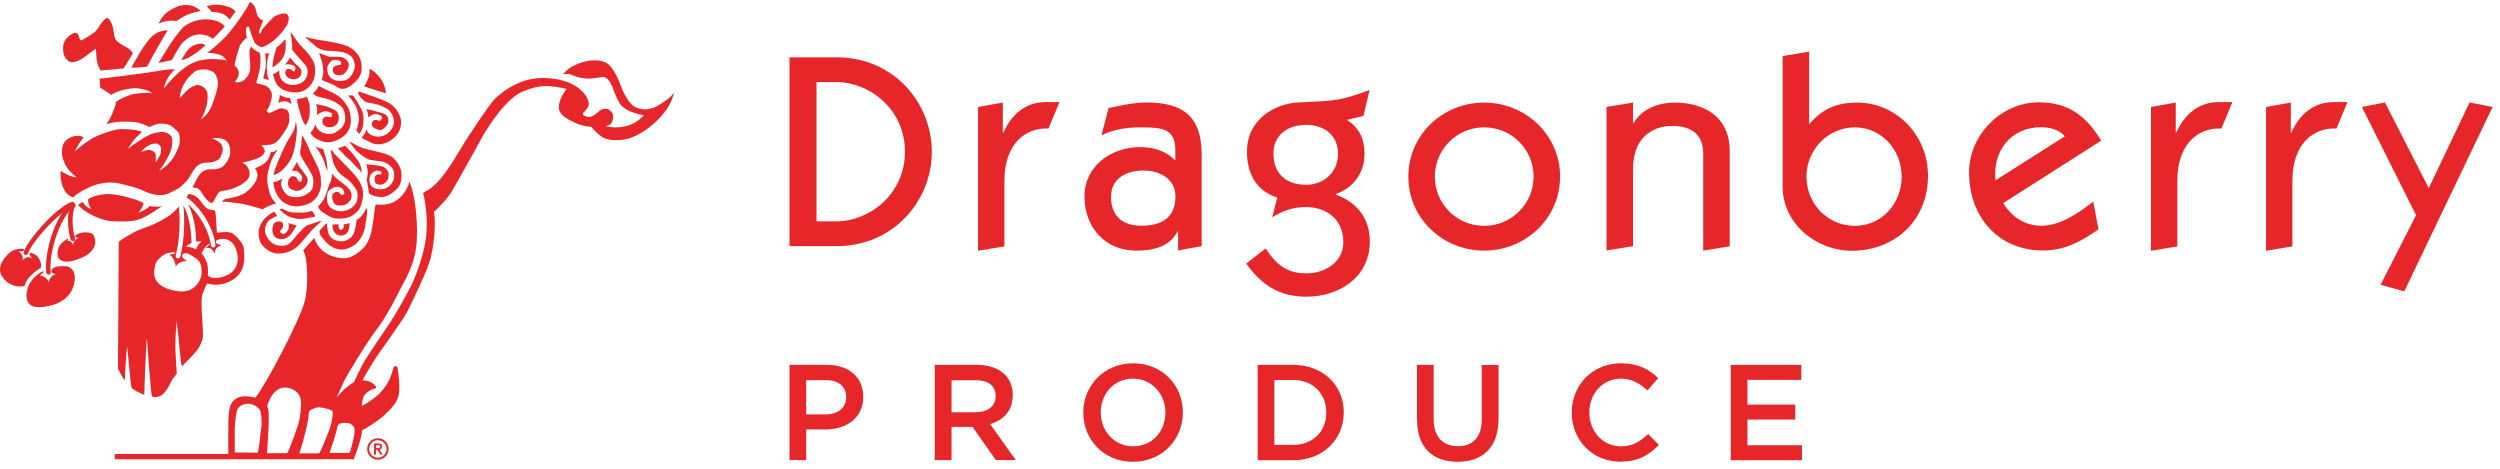 <svg width="261" height="49" viewBox="0 0 261 49" fill="none" xmlns="http://www.w3.org/2000/svg">
<path d="M82.424 5.984H87.345C93.316 5.984 97.283 10.753 97.283 15.84C97.283 20.926 93.316 25.695 87.345 25.695H82.424V5.984ZM85.244 23.11H87.345C90.676 23.11 94.477 20.346 94.477 15.84C94.477 11.334 90.69 8.569 87.345 8.569H85.244V23.11Z" fill="#E7262A"/>
<path d="M102.11 26.165V11.168L104.694 10.711V13.849H104.75C105.579 12.011 106.989 10.656 109.228 10.656H110.61L109.463 13.421C106.989 13.282 104.86 15.093 104.86 18.853V25.723L102.096 26.179L102.11 26.165Z" fill="#E7262A"/>
<path d="M122.993 26.165V24.147H122.938C122.109 25.778 120.381 26.165 118.625 26.165C115.349 26.165 113.221 23.719 113.221 20.498C113.221 17.277 116.068 15.356 119.026 15.356C120.408 15.356 121.749 15.757 122.703 16.766V15.646C122.703 13.49 121.404 13.296 119.247 13.296C118.045 13.296 116.497 13.379 114.99 14.126L115.736 11.278C116.745 11.071 118.349 10.698 119.703 10.698C123.615 10.698 125.454 12.246 125.454 16.158V25.695L122.979 26.151L122.993 26.165ZM115.985 20.498C115.985 22.544 117.16 23.567 119.151 23.567C121.141 23.567 122.717 22.848 122.717 20.498C122.717 18.66 121.072 17.803 119.358 17.803C117.644 17.803 115.999 18.604 115.999 20.498" fill="#E7262A"/>
<path d="M132.131 25.93C133.167 27.561 134.342 28.542 136.36 28.542C138.378 28.542 140.244 27.34 140.244 25.294C140.244 22.737 138.309 21.617 136.36 21.617C134.923 21.617 133.858 22.046 132.822 22.682L133.347 20.636C131.108 19.89 130.182 18.079 130.182 15.839C130.182 12.425 133.14 10.808 135.559 10.697C137.743 10.587 138.752 10.559 139.733 10.38C140.714 10.214 141.682 9.868 142.981 9.398L142.345 12.094L140.618 12.522C141.848 13.296 142.456 14.443 142.456 16.033C142.456 18.023 141.336 19.599 139.443 20.263V20.318C141.654 21.092 143.009 22.82 143.009 25.197C143.009 29.012 139.733 30.975 136.374 30.975C133.527 30.975 131.661 29.703 130.113 27.52L132.158 25.916L132.131 25.93ZM139.692 16.047C139.692 14.098 138.226 13.034 136.36 13.034C134.494 13.034 132.946 14.043 132.946 16.047C132.946 18.051 134.19 19.295 136.36 19.295C138.171 19.295 139.692 18.023 139.692 16.047Z" fill="#E7262A"/>
<path d="M162.873 18.438C162.873 22.806 159.251 26.165 154.939 26.165C150.626 26.165 147.032 22.806 147.032 18.438C147.032 14.07 150.626 10.711 154.939 10.711C159.251 10.711 162.873 14.07 162.873 18.438ZM154.939 13.296C152.064 13.296 149.797 15.618 149.797 18.438C149.797 21.258 152.064 23.58 154.939 23.58C157.814 23.58 160.108 21.258 160.108 18.438C160.108 15.618 157.841 13.296 154.939 13.296Z" fill="#E7262A"/>
<path d="M167.725 26.165V11.168L170.489 10.711V12.868H170.544C171.374 11.375 173.129 10.711 174.857 10.711C177.815 10.711 180.58 12.121 180.58 15.771V25.709L177.815 26.165V15.992C177.815 13.835 176.295 13.144 174.594 13.144C172.41 13.144 170.489 14.471 170.489 17.595V25.695L167.725 26.151V26.165Z" fill="#E7262A"/>
<path d="M186.122 5.846L188.873 5.39V12.978C190.255 11.347 191.775 10.711 193.904 10.711C197.926 10.711 201.285 14.07 201.285 18.355C201.285 22.986 197.843 26.179 193.323 26.179C189.619 26.179 186.053 23.331 186.108 19.392V5.846H186.122ZM193.655 23.58C196.475 23.58 198.535 21.23 198.535 18.438C198.535 15.646 196.434 13.296 193.655 13.296C190.877 13.296 188.596 15.591 188.596 18.438C188.596 21.286 190.808 23.58 193.655 23.58Z" fill="#E7262A"/>
<path d="M209.138 21.217C210.065 22.682 211.405 23.567 213.133 23.567C215.11 23.567 217.045 22.212 218.538 21.037L219.077 23.94C217.266 25.211 215.566 26.151 213.299 26.151C208.613 26.151 205.572 22.64 205.572 18.01C205.572 14.043 208.959 10.684 212.843 10.684C215.939 10.684 217.791 12.094 219.367 14.679L209.138 21.203V21.217ZM215.58 14.236C214.944 13.518 214.032 13.283 213.05 13.283C209.926 13.283 207.991 15.812 208.337 18.825L215.58 14.223V14.236Z" fill="#E7262A"/>
<path d="M224.563 26.165V11.168L227.147 10.711V13.849H227.203C228.032 12.011 229.442 10.656 231.681 10.656H233.063L231.916 13.421C229.442 13.282 227.313 15.093 227.313 18.853V25.723L224.549 26.179L224.563 26.165Z" fill="#E7262A"/>
<path d="M236.574 26.165V11.168L239.159 10.711V13.849H239.214C240.044 12.011 241.454 10.656 243.693 10.656H245.075L243.928 13.421C241.454 13.282 239.325 15.093 239.325 18.853V25.723L236.561 26.179L236.574 26.165Z" fill="#E7262A"/>
<path d="M253.563 19.641L248.988 10.698L246.583 11.168L252.236 22.461L248.532 29.732L251.006 30.423L260.226 11.168L257.821 10.698L253.563 19.641Z" fill="#E7262A"/>
<path d="M82.424 38.094H86.349C88.672 38.094 90.123 39.421 90.123 41.411V41.439C90.123 43.664 88.34 44.839 86.142 44.839H84.165V48.032H82.424V38.094ZM86.197 43.264C87.524 43.264 88.34 42.531 88.34 41.494V41.467C88.34 40.306 87.497 39.684 86.197 39.684H84.165V43.264H86.197Z" fill="#E7262A"/>
<path d="M97.588 38.094H102.025C103.269 38.094 104.25 38.467 104.9 39.089C105.425 39.628 105.729 40.361 105.729 41.232V41.259C105.729 42.89 104.748 43.872 103.366 44.273L106.047 48.032H103.974L101.527 44.563H99.343V48.032H97.588V38.094ZM101.901 43.029C103.145 43.029 103.946 42.379 103.946 41.37V41.342C103.946 40.278 103.186 39.697 101.887 39.697H99.343V43.042H101.901V43.029Z" fill="#E7262A"/>
<path d="M113.097 43.098V43.07C113.097 40.264 115.253 37.928 118.308 37.928C121.363 37.928 123.491 40.25 123.491 43.042V43.07C123.491 45.876 121.335 48.212 118.28 48.212C115.226 48.212 113.097 45.89 113.097 43.098ZM121.667 43.098V43.07C121.667 41.135 120.257 39.532 118.28 39.532C116.304 39.532 114.921 41.107 114.921 43.042V43.07C114.921 45.005 116.331 46.595 118.308 46.595C120.285 46.595 121.667 45.033 121.667 43.098Z" fill="#E7262A"/>
<path d="M131.303 38.094H135.007C138.131 38.094 140.287 40.236 140.287 43.042V43.07C140.287 45.862 138.131 48.046 135.007 48.046H131.303V38.108V38.094ZM133.044 39.684V46.443H135.007C137.094 46.443 138.463 45.033 138.463 43.084V43.056C138.463 41.107 137.094 39.67 135.007 39.67H133.044V39.684Z" fill="#E7262A"/>
<path d="M147.932 43.816V38.094H149.673V43.747C149.673 45.599 150.627 46.581 152.189 46.581C153.751 46.581 154.691 45.655 154.691 43.83V38.108H156.446V43.747C156.446 46.719 154.774 48.212 152.175 48.212C149.577 48.212 147.945 46.719 147.945 43.83" fill="#E7262A"/>
<path d="M164.09 43.098V43.07C164.09 40.25 166.205 37.928 169.218 37.928C171.056 37.928 172.162 38.564 173.116 39.476L171.996 40.762C171.195 40.029 170.351 39.532 169.218 39.532C167.324 39.532 165.928 41.093 165.928 43.042V43.07C165.928 45.019 167.31 46.595 169.218 46.595C170.434 46.595 171.222 46.111 172.065 45.309L173.185 46.443C172.148 47.521 171.015 48.198 169.149 48.198C166.246 48.198 164.09 45.945 164.09 43.084" fill="#E7262A"/>
<path d="M180.691 38.094V48.046H188.127V46.484H182.432V43.803H187.422V42.241H182.432V39.656H188.058V38.094H180.691Z" fill="#E7262A"/>
<path d="M10.494 7.366C10.771 7.339 12.913 7.145 12.913 7.145L13.881 5.556C13.881 5.556 13.742 5.348 13.438 5.072C11.78 4.16 12.015 4.173 11.821 3.04C11.738 2.446 11.31 1.796 11.185 1.865C11.089 1.92 10.854 2.045 10.591 2.404C10.328 2.764 10.204 3.081 9.872 3.358C9.554 3.634 8.656 4.132 8.545 4.201C8.435 4.284 8.31 4.077 8.283 3.952C8.255 3.828 8.144 3.524 8.006 3.455C7.785 3.344 7.398 3.593 7.191 3.773C6.956 3.98 6.638 4.298 6.596 4.837C6.541 5.376 6.665 5.818 6.845 6.067C7.025 6.316 7.246 6.509 7.536 6.496C7.826 6.496 8.283 6.33 8.739 6.012C9.195 5.694 10.01 5.072 10.01 5.072C10.01 5.072 10.038 5.348 10.052 5.749C10.066 6.136 10.162 6.634 10.259 6.869C10.356 7.104 10.494 7.38 10.494 7.38" fill="#E7262A"/>
<path d="M13.713 7.062C13.713 7.062 14.169 6.205 14.584 5.528C14.985 4.851 15.62 4.008 15.842 3.814C16.076 3.621 16.325 3.413 16.685 3.303C17.044 3.192 17.362 3.151 17.5 3.178C17.5 3.206 17.417 3.303 17.348 3.413C17.252 3.579 16.837 4.27 16.671 4.574C16.491 4.892 15.51 6.606 15.372 6.938C15.344 7.007 15.123 6.952 14.888 7.007L13.727 7.076L13.713 7.062Z" fill="#E7262A"/>
<path d="M16.549 2.473C16.549 2.473 16.908 1.616 17.599 1.174C18.291 0.731 18.774 0.524 19.382 0.524C19.963 0.524 20.433 0.662 20.958 1.146C20.958 1.146 20.226 1.298 19.77 1.45C19.383 1.575 18.664 2.003 18.401 2.224C18.18 2.1 17.337 2.127 16.549 2.459" fill="#E7262A"/>
<path d="M21.578 0.635C21.73 0.58 22.587 0.414 23.112 0.524C23.638 0.635 24.232 0.759 24.591 1.202L23.983 2.017C23.983 2.017 23.527 1.547 23.223 1.437C22.919 1.326 22.352 1.229 22.117 1.243L21.578 0.635Z" fill="#E7262A"/>
<path d="M23.471 2.764C23.471 2.764 22.379 3.952 22.186 4.063C21.909 3.731 21.135 3.524 20.513 3.621C19.877 3.717 19.159 4.243 18.785 4.809C18.412 5.376 17.942 6.274 17.942 6.274C17.942 6.274 16.836 6.537 16.532 6.579C16.532 6.579 17.334 5.321 17.61 4.851C17.887 4.381 18.785 3.192 19.089 2.888C19.393 2.584 20.209 2.1 21.163 2.031C22.103 1.962 23.015 2.197 23.471 2.75" fill="#E7262A"/>
<path d="M21.441 4.726C21.441 4.726 19.948 6.164 18.925 6.261C18.925 6.261 19.381 5.542 19.492 5.362C19.602 5.182 19.962 4.795 20.349 4.685C20.888 4.533 21.081 4.464 21.441 4.726Z" fill="#E7262A"/>
<path d="M9.235 20.775C9.415 20.609 10.465 20.208 11.474 20.263C12.483 20.318 14.405 20.83 14.971 21.203C15.027 21.328 14.736 21.894 14.446 22.198C14.667 22.143 15.469 21.77 15.621 21.507C15.773 21.562 16.63 21.645 16.92 21.507C16.588 21.742 15.275 22.682 14.46 22.917C13.63 23.166 12.953 23.138 11.792 23.097C10.424 23.055 8.682 22.046 8.198 21.452C8.157 21.286 8.571 21.134 8.654 21.079C8.793 21.41 9.207 21.77 9.58 21.825C9.415 21.797 9.124 21.051 9.221 20.775" fill="#E7262A"/>
<path d="M2.295 25.958C2.074 25.958 1.494 26.013 1.134 26.289C0.761 26.566 0.097 27.271 0.015 27.934C-0.055 28.446 0.125 28.708 0.277 28.943C0.512 29.303 0.913 29.648 1.494 29.828C1.839 29.939 2.392 29.925 2.53 29.856C2.613 29.787 2.599 29.731 2.641 29.621C2.682 29.496 2.834 29.192 3.055 28.943C3.277 28.695 3.912 28.114 4.217 28.003C4.286 27.934 4.313 27.741 4.272 27.492C4.217 27.243 4.009 26.801 3.747 26.635C3.484 26.469 3.36 26.4 3.221 26.4C3.083 26.4 3.069 26.428 3.083 26.511C3.083 26.593 3.221 26.828 3.29 26.87L3.401 26.967C3.401 26.967 3.401 26.967 3.249 26.911C3.097 26.87 3.028 26.828 2.876 26.856C2.724 26.87 2.406 27.05 2.351 27.174C2.351 27.063 2.42 26.87 2.323 26.676C2.226 26.497 2.074 26.289 1.908 26.276C1.991 26.248 2.06 26.276 2.268 26.234C2.475 26.179 2.544 26.165 2.53 26.082C2.53 26.013 2.406 25.971 2.309 25.971" fill="#E7262A"/>
<path d="M4.424 28.349C4.258 28.404 3.663 28.805 3.373 29.192C3.083 29.579 2.931 29.939 2.889 30.091C2.848 30.243 2.668 30.892 2.834 31.321C2.986 31.736 3.207 32.067 4.092 32.067C4.741 32.067 5.571 31.874 6.068 31.625C6.787 31.279 7.409 30.74 7.672 29.856C7.934 28.971 7.755 28.529 7.672 28.349C7.589 28.183 7.299 27.838 6.967 27.81C6.621 27.769 6.096 27.769 5.792 27.879C5.488 27.99 5.35 28.142 5.363 28.308C5.363 28.474 5.64 28.598 5.847 28.639C5.709 28.653 5.516 28.722 5.405 28.861C5.294 28.985 5.115 29.123 5.115 29.469C5.046 29.317 4.949 29.151 4.755 28.999C4.562 28.861 4.313 28.764 4.133 28.764C4.244 28.681 4.396 28.584 4.493 28.474C4.589 28.363 4.631 28.28 4.424 28.349Z" fill="#E7262A"/>
<path d="M7.895 24.575C8.019 24.451 8.461 24.257 8.904 24.257C9.346 24.257 9.678 24.34 9.802 24.617C9.94 24.935 10.037 25.391 9.802 25.847C9.539 26.345 9.042 26.704 8.461 26.939C7.881 27.174 7.19 27.395 6.706 27.298C6.125 27.174 6.042 26.87 6.001 26.593C5.973 26.303 6.098 25.736 6.388 25.432C6.678 25.142 6.941 24.976 7.065 24.935C7.19 24.893 7.176 24.976 7.107 25.018C7.038 25.059 6.982 25.128 6.982 25.128C6.982 25.128 7.024 25.101 7.176 25.128C7.328 25.17 7.466 25.267 7.535 25.377C7.604 25.488 7.646 25.598 7.646 25.598C7.646 25.598 7.646 25.419 7.687 25.294C7.742 25.156 7.936 24.949 8.06 24.907C8.185 24.866 8.212 24.838 8.212 24.838C8.212 24.838 8.102 24.838 7.991 24.797C7.867 24.755 7.742 24.727 7.895 24.575Z" fill="#E7262A"/>
<path d="M29.844 11.444C29.678 11.375 29.443 11.223 29.084 11.375C28.724 11.527 28.075 11.831 28.075 11.831C28.075 11.831 27.854 11.582 27.812 11.555C28.075 11.32 28.31 10.615 28.379 10.117C28.434 9.716 28.296 9.523 28.116 9.246C27.937 8.97 27.398 8.845 27.204 8.79C27.024 8.735 26.927 8.776 26.858 8.721C26.789 8.68 26.72 8.652 26.789 8.5C26.845 8.348 26.955 7.878 27.066 7.449C27.19 7.035 27.204 6.233 27.19 5.915C27.163 5.597 27.093 5.514 27.08 5.487C27.066 5.445 26.955 5.445 26.789 5.348C26.623 5.252 26.389 5.086 26.305 4.961C26.223 4.837 26.25 4.837 26.209 4.878C26.167 4.92 26.167 4.975 26.098 5.127C25.974 5.431 26.098 6.081 26.126 6.827C26.154 7.574 25.919 7.919 25.587 8.265C25.255 8.624 24.785 8.61 24.674 8.597C24.564 8.597 24.495 8.528 24.633 8.389C24.771 8.251 24.937 7.85 24.937 7.657C24.937 7.463 24.826 7.201 24.702 7.035C24.578 6.883 24.481 6.966 24.495 6.8C24.536 6.357 24.965 4.892 25.089 4.671C25.213 4.45 25.683 3.952 25.766 3.938C25.711 3.856 25.656 2.999 25.697 2.929C25.739 2.846 25.919 2.639 26.001 2.846C26.07 3.054 26.389 4.104 26.568 4.408C26.748 4.713 27.135 4.906 27.328 4.92C27.522 4.92 28.116 4.602 28.6 4.201C29.346 3.579 29.706 2.971 29.872 2.764C30.024 2.556 30.245 1.962 30.093 1.644C29.941 1.326 29.609 1.395 29.416 1.437C29.222 1.478 28.697 1.63 28.503 1.837C28.296 2.059 27.605 2.777 27.411 3.026C27.218 3.261 27.315 3.51 27.149 3.496C26.983 3.496 27.038 3.289 27.08 3.151C27.121 3.012 27.467 2.128 27.467 2.128C27.287 2.1 27.011 1.865 26.914 1.699C26.817 1.533 26.734 1.063 26.637 0.801C26.541 0.552 26.25 0.276 26.181 0.234C26.112 0.193 26.098 0.165 25.891 0.593C25.683 1.022 24.868 2.252 24.011 3.316C23.154 4.381 21.62 5.542 21.62 5.542C21.827 5.473 22.546 5.583 22.878 5.694C23.182 5.805 23.417 5.943 23.665 6.316C23.417 6.247 22.504 6.109 21.606 6.192C20.735 6.274 20.03 6.523 19.256 7.09C18.385 7.712 17.611 8.638 17.404 8.887C17.183 9.136 17.044 9.343 17.127 9.094C17.21 8.859 17.266 8.597 17.39 8.376C17.528 8.154 17.653 7.919 17.763 7.767C17.874 7.615 18.275 7.228 18.275 7.228C18.275 7.228 17.459 7.228 16.671 7.38C15.842 7.532 13.796 7.809 12.538 7.961C11.28 8.113 10.382 8.223 10.382 8.223C10.423 8.486 10.479 8.984 10.451 9.163C10.7 9.246 11.612 9.91 11.612 9.91C12.359 9.385 13.603 9.233 14.004 9.205C14.584 9.177 15.607 9.44 15.883 9.744C15.427 9.633 14.39 9.73 13.893 9.827C13.423 9.924 12.414 10.38 12.096 10.642C12.11 10.905 11.958 11.278 11.778 11.721C11.612 12.163 11.336 12.647 11.101 12.978C11.875 12.633 13.478 12.688 13.934 12.73C14.556 12.785 15.413 13.13 15.607 13.269C15.731 13.186 16.243 12.992 16.381 12.951C16.768 12.854 17.404 12.896 17.763 13.089C17.998 13.213 18.441 13.587 18.606 13.794C18.772 14.001 18.814 14.665 18.717 15.079C18.62 15.522 18.261 16.213 18.081 16.489C17.874 16.807 17.169 17.623 16.602 17.802C16.975 17.416 17.197 16.987 17.459 16.531C17.749 16.047 17.929 15.577 17.984 14.983C18.026 14.416 17.929 14.112 17.404 13.863C16.962 13.642 15.883 13.918 15.482 14.126C15.082 14.347 13.99 15.024 13.34 15.549C13.506 15.273 13.99 14.554 14.197 14.374C14.404 14.195 14.639 13.918 14.819 13.794C14.501 13.545 13.229 13.462 12.607 13.476C11.985 13.476 10.575 13.988 9.926 14.292C9.345 14.554 8.253 15.383 7.797 15.826C7.908 15.549 8.502 14.568 8.723 14.361C8.544 14.181 8.212 14.153 7.866 14.195C7.521 14.236 7.065 14.416 6.719 14.858C6.373 15.301 6.456 16.116 6.539 16.476C6.636 16.821 6.94 17.485 7.189 17.775C7.424 18.024 7.866 18.424 7.977 18.494C7.645 18.604 6.484 17.968 6.36 17.858C6.249 18.176 6.36 19.019 6.553 19.489C6.719 19.862 6.954 20.401 7.659 20.608C8.074 20.083 9.553 19.406 10.064 19.268C11.087 18.991 11.944 18.977 12.912 19.268C13.395 19.406 14.155 19.517 14.985 19.917C15.814 20.318 16.505 20.401 16.934 20.36C17.501 20.304 17.832 20.083 18.081 19.959C18.33 19.834 18.772 19.599 18.828 19.53C18.883 19.461 19.505 18.936 19.726 18.576C19.947 18.217 20.293 17.512 20.68 17.25C21.247 16.863 21.592 17.042 22.104 16.932C22.767 16.793 22.905 16.586 23.002 16.42C23.126 16.199 23.182 15.992 23.237 15.798C23.306 15.549 23.195 15.245 23.126 15.093C23.016 14.872 22.463 14.527 22.145 14.457C22.269 14.416 22.656 14.402 22.767 14.416C22.919 14.416 23.278 14.485 23.5 14.623C23.928 14.886 24.025 15.37 24.039 15.784C24.066 16.213 23.859 16.738 23.403 17.25C22.947 17.747 22.283 17.664 21.896 17.678C21.509 17.692 21.412 17.789 21.191 17.899C20.984 18.01 20.721 18.342 20.555 18.66C20.403 18.977 20.196 19.392 20.141 19.475C20.099 19.572 19.975 19.558 20.417 19.599C20.859 19.641 21.15 20.263 21.302 20.498C21.454 20.733 21.786 21.051 21.924 21.134C22.062 21.217 22.214 21.217 22.338 20.954C22.463 20.678 22.698 20.263 22.878 20.056C23.03 19.89 23.555 19.931 24.011 19.779C24.467 19.627 25.034 19.447 25.587 18.991C26.126 18.535 26.015 18.355 26.057 18.093C26.098 17.816 25.849 17.402 25.683 17.25C25.532 17.098 25.393 17.042 25.297 16.959C25.545 16.932 26.098 16.807 26.706 16.6C27.315 16.393 27.536 16.088 27.633 15.867C27.729 15.646 27.342 15.232 27.287 15.135C27.508 15.162 28.102 15.19 28.572 14.996C29.042 14.817 29.471 14.084 29.761 13.656C30.051 13.227 30.203 12.978 30.203 12.287C30.203 11.679 30.01 11.486 29.844 11.403M16.256 16.241C16.256 15.978 16.16 15.936 16.022 15.812C15.883 15.701 15.579 15.591 15.386 15.66C15.192 15.729 14.943 15.771 14.736 15.881C14.971 15.494 15.469 15.19 15.704 15.093C15.925 14.996 16.353 14.914 16.588 15.093C16.823 15.287 16.837 15.536 16.796 15.909C16.74 16.268 16.367 16.821 16.256 16.945C16.284 16.738 16.284 16.503 16.256 16.227M22.269 10.559C22.131 11.209 21.592 12.135 20.942 12.467C21.247 12.08 21.551 11.278 21.634 10.684C21.716 10.02 21.703 9.55 21.385 9.219C21.136 8.97 20.887 8.887 20.611 8.873C20.334 8.873 19.726 9.219 19.519 9.44C19.297 9.661 18.772 10.242 18.772 10.242C18.772 10.242 18.758 9.716 19.076 9.025C19.394 8.334 19.975 7.74 20.348 7.463C20.707 7.201 21.537 7.214 21.841 7.325C22.145 7.449 22.449 7.477 22.684 8.21C22.919 8.928 22.449 10.034 22.283 10.559" fill="#E7262A"/>
<path d="M27.454 8.196C27.592 8.196 27.979 8.32 28.076 8.389C28.09 8.334 28.035 8.334 27.952 8.002C27.855 7.601 27.827 6.731 27.883 6.454C27.924 6.178 28.049 5.694 28.104 5.556C28.076 5.5 27.938 5.652 27.883 5.583C27.814 5.583 27.758 5.57 27.689 5.583C27.689 5.652 27.689 5.597 27.717 5.915C27.758 6.219 27.772 6.883 27.717 7.159C27.648 7.436 27.482 8.196 27.482 8.196" fill="#E7262A"/>
<path d="M28.919 4.906C29.113 4.823 29.583 4.339 29.721 4.146C29.749 4.132 29.804 4.077 29.818 4.215C29.832 4.422 29.845 5.141 29.776 5.39C29.707 5.639 29.583 6.122 29.14 6.523C28.698 6.924 28.518 6.993 28.436 7.021C28.436 6.966 28.505 6.302 28.588 5.957C28.671 5.611 28.823 5.072 28.892 4.906" fill="#E7262A"/>
<path d="M30.647 6.855C30.965 6.993 30.813 7.325 30.73 7.436C30.647 7.546 30.62 7.436 30.62 7.436C30.495 7.311 30.191 7.076 29.984 7.228C29.776 7.38 29.694 7.574 29.887 7.906C30.081 8.237 30.606 8.362 30.965 8.223C31.325 8.085 31.394 7.933 31.463 7.615C31.546 7.256 31.2 6.952 30.951 6.758C30.703 6.565 30.316 6.026 30.247 6.012C30.205 6.164 29.998 6.468 29.763 6.758C30.081 6.648 30.398 6.744 30.647 6.841" fill="#E7262A"/>
<path d="M32.872 6.869C32.761 6.274 32.112 5.445 31.517 4.878C30.895 4.284 30.453 3.372 30.356 3.385C30.356 3.385 30.342 3.399 30.342 3.427C30.356 3.69 30.564 4.422 30.494 5.099C30.467 5.307 31.669 6.495 31.932 6.855C32.194 7.214 32.167 7.795 31.932 8.196C31.711 8.597 31.213 8.845 30.633 8.873C30.052 8.901 29.43 8.569 29.25 8.044C29.154 7.753 29.14 7.532 29.181 7.352C28.905 7.56 28.601 7.712 28.504 7.726C28.545 7.85 28.518 7.961 28.725 8.472C28.932 8.984 29.375 9.454 30.384 9.619C31.407 9.785 31.973 9.384 32.402 8.914C32.9 8.348 32.982 7.477 32.858 6.883" fill="#E7262A"/>
<path d="M30.439 10.919C30.425 10.836 30.314 10.311 30.287 10.241C30.162 10.241 29.927 10.2 29.775 10.159C29.568 10.103 29.264 9.951 29.181 9.896C29.236 10.048 29.153 10.49 29.015 10.753C29.139 10.629 29.651 10.559 29.803 10.573C30.038 10.601 30.342 10.78 30.452 10.919" fill="#E7262A"/>
<path d="M31.047 10.324C31.448 10.297 31.849 10.2 32.015 10.089C32.098 10.241 32.139 10.297 32.25 10.642C32.361 11.002 32.374 11.9 32.278 12.245C32.112 12.881 31.96 12.992 31.89 13.075C31.808 12.964 31.586 12.619 31.476 12.245C31.365 11.872 30.909 10.532 31.047 10.324Z" fill="#E7262A"/>
<path d="M31.933 3.952C32.099 4.09 32.928 4.795 33.066 4.92C33.191 5.058 33.896 5.321 34.297 5.307C34.697 5.307 35.554 5.39 35.776 5.445C35.997 5.5 36.536 5.68 36.771 5.998C37.033 6.371 37.116 6.924 36.978 7.297C36.881 7.56 36.605 8.14 36.163 8.334C35.72 8.527 35.071 8.486 34.67 8.237C34.269 7.988 34.158 7.491 34.158 7.159C34.158 6.827 34.49 6.316 34.836 6.261C35.154 6.205 35.471 6.33 35.568 6.399C35.623 6.426 35.693 6.772 35.485 6.772C35.444 6.772 35.181 6.813 35.043 6.869C34.863 6.924 34.697 7.09 34.739 7.366C34.78 7.643 34.946 7.809 35.319 7.85C35.776 7.892 35.969 7.726 36.232 7.325C36.48 6.924 36.439 6.62 36.301 6.413C36.176 6.219 35.914 5.984 35.541 5.943C35.167 5.901 34.684 5.943 34.421 5.929C34.172 5.915 33.343 5.5 33.329 5.542C33.315 5.583 33.523 6.205 33.592 6.357C33.661 6.509 33.675 6.758 33.702 6.938C33.73 7.118 33.785 7.615 33.716 7.823C33.647 8.044 33.633 8.306 33.592 8.334C33.619 8.389 34.656 8.776 34.849 8.873C35.043 8.984 35.416 9.219 35.527 9.246C35.637 9.274 35.914 9.315 36.245 9.163C36.577 9.011 37.337 8.458 37.6 7.864C37.863 7.27 37.766 6.44 37.517 5.956C37.268 5.473 36.757 5.044 36.342 4.851C35.928 4.657 35.015 4.45 34.435 4.353C33.854 4.256 32.237 4.035 32.03 3.869C31.974 3.869 31.96 3.911 31.96 3.911" fill="#E7262A"/>
<path d="M36.176 10.947C35.803 10.394 35.333 9.938 34.628 9.633C33.923 9.329 33.273 8.956 33.273 8.956C33.204 9.136 32.983 9.509 32.651 9.772C32.734 9.841 32.844 9.841 33.01 10.007C33.231 10.145 33.992 10.255 34.393 10.394C34.807 10.532 35.568 10.96 35.789 11.306C35.996 11.665 36.148 12.357 35.955 12.868C35.761 13.379 35.25 13.697 34.959 13.863C34.6 14.057 33.895 14.07 33.342 13.642C33.08 13.435 32.969 13.2 32.928 12.951C32.831 13.296 32.679 13.628 32.416 13.849C32.416 13.946 32.623 14.181 32.789 14.333C32.969 14.471 33.619 14.872 34.282 14.858C34.946 14.845 35.761 14.375 36.065 14.043C36.369 13.711 36.632 13.213 36.632 12.688C36.632 12.094 36.549 11.499 36.176 10.947Z" fill="#E7262A"/>
<path d="M33.812 11.61C34.157 11.555 34.572 11.776 34.627 11.831C34.683 11.886 34.627 12.121 34.627 12.163C34.6 12.204 34.517 12.287 34.42 12.232C34.309 12.177 34.144 12.163 34.005 12.177C33.867 12.204 33.715 12.384 33.688 12.495C33.618 12.702 33.646 12.923 33.798 13.061C34.061 13.296 34.475 13.366 34.835 13.2C35.263 12.992 35.36 12.688 35.374 12.301C35.374 11.97 35.263 11.707 35.056 11.555C34.849 11.389 34.116 11.113 33.853 11.043C33.66 10.988 33.135 10.891 32.969 10.864C32.969 10.864 33.135 11.043 33.107 11.596C33.107 11.707 33.107 11.859 33.093 12.025C33.245 11.859 33.577 11.679 33.84 11.638" fill="#E7262A"/>
<path d="M30.882 12.578C30.882 12.771 30.869 12.882 30.799 13.213C30.717 13.669 30.26 14.347 30.039 14.692C29.763 15.149 29.113 16.628 28.989 16.945C28.851 17.263 28.588 18.024 28.56 18.176C28.546 18.245 28.505 18.3 28.685 18.231C29.417 18.01 29.998 17.222 30.316 16.71C30.62 16.199 30.772 15.397 30.841 14.983C30.91 14.568 31.035 13.683 30.993 13.352C30.951 12.951 30.882 12.564 30.882 12.564" fill="#E7262A"/>
<path d="M28.295 15.881C28.669 15.881 28.738 15.77 28.89 15.646C28.89 15.646 28.973 15.646 28.931 15.715C28.89 15.784 28.53 16.254 28.378 16.655C28.226 17.056 27.812 18.189 27.908 19.005C27.977 19.585 28.157 20.387 28.461 20.802C28.779 21.203 28.834 21.244 28.834 21.244C28.834 21.244 28.807 21.244 28.641 21.286C28.475 21.341 27.508 21.7 27.438 21.866C27.355 21.838 27.286 21.811 26.927 21.7C26.568 21.59 25.434 21.286 25.033 21.23C24.632 21.175 23.319 21.023 23.167 21.051C23.223 20.954 23.416 20.843 23.471 20.802C23.527 20.747 23.596 20.774 23.775 20.733C23.955 20.691 25.172 20.539 25.849 19.945C26.526 19.35 26.83 18.756 26.872 18.397C26.913 18.037 26.72 17.664 26.623 17.567C26.761 17.498 27.217 17.319 27.452 17.166C27.687 17.014 28.033 16.683 28.088 16.448C28.157 16.199 28.268 16.005 28.254 15.881" fill="#E7262A"/>
<path d="M33.508 18.646C33.481 18.314 33.329 17.733 33.163 17.402C33.011 17.07 32.444 15.978 32.375 15.798C32.306 15.619 32.016 14.928 31.78 14.513C31.725 14.416 31.601 14.195 31.532 14.153C31.532 14.153 31.504 14.444 31.49 14.665C31.476 14.9 31.449 15.301 31.407 15.453C31.366 15.605 31.324 15.895 31.338 16.047C31.338 16.199 31.822 17.029 31.988 17.25C32.154 17.485 32.596 18.259 32.679 18.535C32.734 18.756 32.734 19.268 32.638 19.599C32.541 19.931 32.168 20.235 31.711 20.443C31.255 20.65 30.412 20.622 30.053 20.401C29.693 20.166 29.348 19.586 29.348 19.143C29.348 18.991 29.417 18.798 29.5 18.618C29.486 18.618 29.458 18.646 29.445 18.66C29.099 18.881 28.767 19.005 28.532 19.005C28.532 19.116 28.574 19.24 28.587 19.378C28.657 19.862 29.058 20.83 29.707 21.189C30.357 21.549 30.882 21.673 31.905 21.383C32.928 21.092 33.246 20.305 33.384 19.959C33.591 19.392 33.508 18.991 33.481 18.646" fill="#E7262A"/>
<path d="M31.088 17.927C31.212 18.01 31.433 18.245 31.502 18.355C31.571 18.48 31.558 18.839 31.461 18.936C31.419 18.991 31.184 18.964 31.143 18.908C31.101 18.853 31.032 18.687 30.991 18.59C30.936 18.494 30.825 18.425 30.645 18.397C30.466 18.369 30.369 18.425 30.203 18.632C30.023 18.839 30.051 19.282 30.106 19.434C30.162 19.572 30.231 19.752 30.839 19.917C31.115 19.986 31.571 19.821 31.889 19.434C32.207 19.047 32.138 18.756 32.055 18.521C31.972 18.286 31.226 17.402 31.157 17.25C31.088 17.125 31.018 16.945 31.018 16.89C30.991 16.959 30.784 17.277 30.645 17.526C30.604 17.595 30.535 17.692 30.438 17.802C30.701 17.802 31.005 17.844 31.101 17.913" fill="#E7262A"/>
<path d="M34.115 16.876C34.074 16.503 33.852 16.006 33.825 15.854C33.797 15.701 33.77 15.605 33.742 15.605C33.714 15.605 33.687 15.549 33.604 15.522C33.562 15.522 33.23 15.425 33.161 15.384C33.078 15.342 32.926 15.245 32.899 15.204C32.885 15.176 33.313 15.812 33.327 15.84C33.327 15.867 33.438 16.061 33.479 16.13C33.521 16.199 33.645 16.379 33.714 16.545C33.797 16.738 33.88 17.001 33.935 17.18C34.005 17.457 34.184 17.802 34.143 17.913C34.226 17.678 34.143 17.222 34.101 16.863" fill="#E7262A"/>
<path d="M34.544 15.715L34.641 15.674C34.641 15.674 34.779 15.908 34.876 16.019C34.972 16.13 36.078 17.249 36.203 17.374C36.327 17.498 37.184 18.396 37.419 18.77C37.654 19.157 38.041 19.793 37.861 20.733C37.681 21.686 37.447 21.949 37.253 22.115C37.059 22.294 36.714 22.654 36.064 22.764C35.415 22.875 34.848 22.847 34.392 22.585C33.936 22.322 33.327 22.032 33.217 21.562C33.244 21.52 33.701 20.995 33.783 20.857C33.88 20.705 34.074 20.207 34.101 20.083C34.171 19.972 34.281 19.461 34.364 19.295C34.447 19.129 34.668 18.728 34.641 18.189C34.641 18.106 34.848 18.341 34.958 18.466C35.055 18.59 35.608 19.005 35.829 19.171C36.05 19.336 36.479 19.668 36.603 19.972C36.728 20.262 36.742 20.581 36.645 20.788C36.548 20.995 36.216 21.368 35.871 21.424C35.442 21.479 34.986 21.479 34.834 21.147C34.668 20.802 34.571 20.304 34.862 20.138C35.166 19.972 35.263 20 35.387 20.097C35.498 20.193 35.553 20.249 35.622 20.332C35.677 20.415 35.968 20.304 35.954 20.193C35.94 20.069 35.857 19.765 35.719 19.668C35.581 19.558 35.193 19.461 35.014 19.502C34.834 19.544 34.323 19.82 34.226 20.055C34.129 20.304 34.074 20.926 34.254 21.355C34.433 21.769 35.152 22.142 35.843 22.046C36.548 21.949 37.087 21.465 37.239 21.023C37.391 20.581 37.35 20.097 37.212 19.834C37.073 19.558 36.534 18.866 36.216 18.673C35.898 18.479 35.318 18.037 35.166 17.719C35.014 17.401 34.834 17.222 34.751 16.793C34.654 16.365 34.53 15.812 34.544 15.743" fill="#E7262A"/>
<path d="M35.264 15.508C35.264 15.508 35.996 15.245 36.01 15.218C36.024 15.204 36.121 15.301 36.231 15.411C36.328 15.508 36.978 16.213 37.13 16.448C37.296 16.683 37.696 16.987 37.766 18.024C37.766 18.107 37.738 18.038 37.614 17.844C37.489 17.651 37.309 17.526 37.185 17.402C37.061 17.277 36.646 16.835 36.549 16.724C36.439 16.614 36.065 16.351 35.927 16.158C35.761 15.937 35.264 15.494 35.264 15.494" fill="#E7262A"/>
<path d="M36.492 14.775C36.492 14.775 37.529 15.356 37.847 15.453C38.165 15.549 39.118 15.771 39.45 15.853C39.782 15.936 40.694 16.144 41.026 16.462C41.358 16.779 41.897 17.402 41.911 18.162C41.938 18.922 41.814 19.392 41.316 19.834C40.819 20.277 40.224 20.705 39.422 20.539C38.621 20.373 38.635 20.235 38.51 20.166C38.51 20.083 38.358 18.95 38.275 18.784C38.317 18.673 38.4 18.245 38.386 17.968C38.372 17.567 38.289 17.222 38.234 17.167C38.178 17.111 38.275 17.125 38.358 17.167C38.441 17.194 39.16 17.222 39.478 17.291C39.796 17.346 40.1 17.374 40.349 17.678C40.597 17.982 40.611 18.162 40.542 18.576C40.487 18.936 40.058 19.281 39.768 19.281C39.298 19.281 39.118 19.143 39.105 18.715C39.091 18.355 39.312 18.203 39.478 18.203C39.671 18.203 39.671 18.231 39.754 18.203C39.851 18.162 39.851 17.996 39.809 17.941C39.768 17.885 39.575 17.816 39.353 17.816C39.132 17.816 38.731 18.079 38.648 18.341C38.51 18.729 38.524 19.212 38.87 19.503C39.118 19.71 39.602 19.848 40.114 19.71C40.749 19.53 41.012 19.005 41.095 18.756C41.233 18.328 41.15 17.789 40.888 17.471C40.625 17.153 40.224 16.918 39.837 16.849C39.436 16.779 38.676 16.752 38.372 16.6C38.082 16.462 37.363 15.922 37.142 15.674C36.921 15.425 36.52 14.858 36.492 14.831C36.465 14.789 36.52 14.775 36.52 14.775" fill="#E7262A"/>
<path d="M38.567 7.187C38.567 7.283 38.609 7.781 38.498 8.044C38.346 8.403 38.208 8.804 38.042 8.956C37.987 9.011 38.07 9.039 38.18 9.08C38.291 9.122 40.046 9.661 40.115 9.689C40.198 9.73 40.309 9.799 40.267 9.523C40.226 9.246 40.074 8.666 39.756 8.237C39.687 8.127 39.217 7.505 38.706 7.256C38.678 7.256 38.553 7.159 38.553 7.187" fill="#E7262A"/>
<path d="M40.723 10.808C40.35 10.573 39.285 10.172 38.733 9.993C38.194 9.813 37.585 9.592 37.516 9.564C37.516 9.564 37.35 9.689 37.364 9.716C37.364 9.744 37.558 10.021 37.654 10.172C37.71 10.255 37.972 10.435 38.083 10.601C38.124 10.656 38.691 10.767 39.106 10.836C39.52 10.905 40.142 11.182 40.419 11.361C40.709 11.527 41.124 12.08 41.138 12.702C41.138 13.296 40.626 13.96 40.032 14.167C39.424 14.375 38.829 14.223 38.47 13.891C38.373 13.794 38.304 13.656 38.249 13.49C38.207 13.642 38.166 13.766 38.138 13.835C38.028 14.084 37.751 14.306 37.779 14.375C37.806 14.43 38.138 14.61 38.774 14.914C39.41 15.232 40.253 14.997 40.668 14.734C41.082 14.471 41.787 13.974 41.87 12.937C41.953 11.886 41.096 11.057 40.723 10.822" fill="#E7262A"/>
<path d="M39.852 12.177C39.949 12.287 39.797 12.702 39.479 12.578C39.299 12.509 38.94 12.44 38.829 12.84C38.732 13.213 39.092 13.421 39.409 13.518C39.727 13.614 39.866 13.614 40.225 13.269C40.529 12.979 40.598 12.661 40.529 12.37C40.419 11.942 40.087 11.873 39.824 11.79C39.562 11.707 38.677 11.458 38.497 11.444C38.331 11.43 38.221 11.375 38.221 11.375C38.221 11.375 38.345 11.458 38.428 11.997C38.442 12.08 38.442 12.177 38.456 12.26C38.691 12.039 39.05 11.9 39.257 11.9C39.409 11.9 39.769 12.066 39.866 12.177" fill="#E7262A"/>
<path d="M36.396 9.965C36.396 9.965 36.742 9.965 36.769 9.951C36.811 9.937 36.88 9.992 36.907 10.034C36.935 10.075 37.322 10.628 37.488 10.974C37.612 11.236 37.986 11.637 37.944 12.577C37.903 13.517 37.737 13.614 37.599 13.877C37.543 13.932 37.502 14.015 37.474 13.946C37.447 13.877 37.253 13.683 37.225 13.655C37.198 13.628 37.267 13.49 37.281 13.421C37.281 13.351 37.516 12.688 37.474 12.287C37.433 11.886 37.212 11.167 37.101 10.988C36.99 10.808 36.576 10.186 36.396 10.02C36.327 9.992 36.396 9.951 36.396 9.951" fill="#E7262A"/>
<path d="M29.445 21.783C29.445 21.783 30.053 22.101 30.274 22.143C30.495 22.184 31.145 22.212 31.477 22.198C31.808 22.198 32.223 22.129 32.237 22.115C32.251 22.101 32.486 22.018 32.527 22.018C32.61 22.032 32.569 22.06 32.61 22.074C32.638 22.087 32.707 22.184 32.776 22.309C32.845 22.433 32.859 22.474 32.887 22.516C32.914 22.557 32.914 22.599 32.818 22.627C32.721 22.654 31.712 22.861 31.338 22.861C30.965 22.861 30.288 22.709 29.942 22.488C29.597 22.267 29.251 21.922 29.21 21.866C29.168 21.811 29.224 21.811 29.279 21.811C29.334 21.811 29.417 21.77 29.445 21.783Z" fill="#E7262A"/>
<path d="M28.642 22.087C28.642 22.087 28.683 22.212 28.78 22.323C28.863 22.419 28.891 22.516 28.932 22.544C28.974 22.558 28.974 22.599 28.891 22.585C28.739 22.571 28.504 22.737 28.186 22.931C27.895 23.11 27.661 23.58 27.661 24.064C27.661 24.617 28.158 25.198 28.421 25.377C28.725 25.598 29.568 25.82 30.093 25.502C30.466 25.267 30.978 24.548 31.227 24.285C31.476 24.023 31.876 23.594 32.084 23.525C32.291 23.456 33.19 23.152 33.328 23.097C33.466 23.055 33.618 23.055 33.494 23.138C33.369 23.235 32.692 23.898 32.554 24.037C32.416 24.175 31.531 25.253 31.323 25.46C31.047 25.737 30.798 26.013 30.245 26.234C30.024 26.331 29.471 26.525 28.808 26.455C28.366 26.4 27.771 26.055 27.412 25.626C27.025 25.17 26.997 24.645 26.997 24.23C26.997 23.815 27.232 23.318 27.495 22.986C27.757 22.654 28.269 22.226 28.67 22.087" fill="#E7262A"/>
<path d="M30.149 23.276C30.149 23.276 30.205 23.318 30.26 23.345C30.315 23.373 30.371 23.373 30.537 23.414C30.689 23.456 30.937 23.539 30.951 23.539C30.965 23.539 30.965 23.58 30.924 23.622C30.882 23.663 30.619 24.105 30.523 24.244C30.44 24.368 30.205 24.755 29.693 24.921C29.334 25.032 29.016 24.935 28.809 24.81C28.574 24.658 28.436 24.396 28.436 23.995C28.436 23.525 28.601 23.304 28.712 23.235C28.836 23.152 29.154 23.055 29.375 23.166C29.597 23.262 29.555 23.483 29.541 23.636C29.527 23.746 29.514 23.857 29.403 23.926C29.251 24.036 29.237 24.161 29.265 24.23C29.293 24.313 29.555 24.479 29.68 24.41C29.804 24.354 30.053 24.105 30.094 23.967C30.163 23.774 30.177 23.428 30.122 23.331C30.094 23.276 30.122 23.276 30.122 23.276" fill="#E7262A"/>
<path d="M34.725 23.428C34.821 23.415 35.291 23.428 35.361 23.428C35.319 23.539 35.361 23.815 35.43 23.912C35.499 24.009 35.637 24.037 35.775 23.912C35.831 23.871 35.9 23.719 35.886 23.622C35.872 23.525 35.886 23.47 35.872 23.442C35.872 23.415 36.439 23.331 36.48 23.29C36.508 23.262 36.48 23.746 36.411 23.967C36.356 24.189 36.162 24.479 35.844 24.562C35.526 24.645 35.333 24.576 35.153 24.465C34.974 24.354 34.808 24.106 34.766 23.94C34.739 23.774 34.683 23.567 34.739 23.428" fill="#E7262A"/>
<path d="M33.342 24.175C33.342 24.037 34.019 23.359 34.088 23.331C34.157 23.304 34.213 23.29 34.157 23.387C34.102 23.484 34.226 24.092 34.254 24.244C34.282 24.396 34.489 24.893 34.931 25.046C35.374 25.198 35.733 25.267 36.175 25.087C36.618 24.907 36.88 24.548 36.963 24.313C37.046 24.092 37.24 23.069 37.226 23C37.226 22.945 37.295 22.917 37.447 22.82C37.585 22.737 37.751 22.585 37.945 22.267C38.152 21.908 38.318 21.687 38.318 21.687C38.318 21.687 38.346 21.991 38.318 22.323C38.276 22.682 38.166 23.401 38.097 23.802C38.028 24.202 37.751 24.838 37.323 25.294C36.825 25.82 36.148 26.027 35.719 26.055C35.236 26.082 34.517 25.82 34.033 25.267C33.549 24.714 33.383 24.576 33.369 24.189" fill="#E7262A"/>
<path d="M59.287 9.177C59.37 9.15 59.66 9.164 59.771 9.177C60.504 9.302 60.587 9.592 60.642 9.592C60.697 9.592 60.725 9.523 60.725 9.482C60.725 9.44 61.209 10.034 61.236 10.104C61.278 10.173 61.54 10.712 61.457 10.988C61.333 11.389 60.946 11.707 60.877 11.804C60.808 11.928 60.904 12.039 61.056 12.108C61.209 12.163 61.582 12.357 62.079 11.983C62.591 11.61 62.688 11.361 63.199 11.348C63.572 11.348 63.849 11.652 63.945 11.845C64.056 12.094 64.014 12.536 63.89 12.758C63.766 12.979 63.544 13.172 62.798 13.227C62.052 13.283 61.07 13.297 59.992 12.799C58.914 12.301 58.251 11.845 58.347 11.002C58.43 10.228 59.149 9.219 59.287 9.164" fill="#E7262A"/>
<path d="M58.831 7.67C58.831 7.67 59.301 7.159 59.771 6.924C60.269 6.675 61.112 6.274 62.218 6.302C63.033 6.33 63.448 6.648 63.559 6.744C63.946 7.104 64.443 7.905 64.803 8.928C65.093 9.799 65.77 10.891 66.24 11.14C66.71 11.389 67.622 11.679 68.825 10.946C70.028 10.228 70.304 9.771 70.373 9.661C70.359 9.799 70.097 10.753 69.516 11.527C68.784 12.522 67.705 13.545 66.268 14.222C65.079 14.789 63.545 14.734 62.923 14.333C62.135 13.822 61.72 13.241 61.665 13.158C61.596 13.061 62.688 13.006 62.812 13.047C63.448 13.255 64.263 13.421 65.272 13.186C66.129 12.992 66.613 12.633 67.208 12.066C67.235 12.011 67 12.011 66.655 11.914C66.323 11.817 65.162 11.527 64.72 10.822C64.208 10.02 63.987 9.094 63.752 8.693C63.462 8.196 63.144 8.002 62.95 8.03C62.729 8.057 62.024 8.182 61.734 8.196C60.449 8.279 59.661 7.753 59.453 7.74C59.26 7.726 58.886 7.712 58.845 7.74C58.804 7.781 58.79 7.74 58.845 7.67" fill="#E7262A"/>
<path d="M37.476 43.236C37.877 43.374 38.527 43.347 38.637 43.305C38.748 43.264 38.665 43.319 38.568 43.388C38.485 43.457 38.264 43.623 38.084 43.706C37.905 43.803 37.614 44.01 37.6 43.996C37.352 43.748 37.061 43.582 36.84 43.499C36.481 43.374 35.596 43.416 35.458 43.526C35.458 43.457 35.79 42.738 35.983 42.503C36.177 42.268 36.84 41.729 36.882 41.729C36.923 41.729 36.951 41.729 36.951 41.729C36.937 41.854 36.923 42.296 36.978 42.6C37.034 42.904 37.117 43.125 37.49 43.25" fill="#E7262A"/>
<path d="M2.698 26.608C2.698 26.608 2.643 26.607 2.615 26.594C2.491 26.552 2.422 26.4 2.477 26.29C2.989 24.935 5.809 21.7 7.467 21.078C7.592 21.037 7.73 21.092 7.771 21.217C7.813 21.341 7.757 21.479 7.633 21.535C6.196 22.074 3.431 25.101 2.92 26.469C2.878 26.566 2.795 26.621 2.698 26.621" fill="#E7262A"/>
<path d="M5.062 28.667C4.937 28.667 4.84 28.57 4.827 28.46C4.592 26.345 5.78 22.447 7.384 21.217C7.494 21.134 7.646 21.161 7.715 21.258C7.798 21.369 7.771 21.521 7.674 21.604C6.319 22.64 5.062 26.276 5.297 28.418C5.31 28.556 5.214 28.667 5.089 28.681C5.089 28.681 5.075 28.681 5.062 28.681" fill="#E7262A"/>
<path d="M7.604 25.184C7.507 25.184 7.411 25.115 7.369 25.018C7.106 24.161 6.899 22.198 7.438 21.313C7.507 21.203 7.659 21.161 7.77 21.23C7.881 21.3 7.922 21.452 7.853 21.562C7.438 22.212 7.549 23.995 7.825 24.866C7.867 24.99 7.798 25.128 7.659 25.17C7.632 25.17 7.618 25.17 7.59 25.17" fill="#E7262A"/>
<path d="M24.786 27.368C24.703 27.934 24.289 28.363 24.067 28.529C23.846 28.681 23.141 29.054 22.423 29.012C22.146 29.012 21.856 28.93 21.69 28.764C21.759 28.584 21.704 27.879 21.662 27.658C21.621 27.437 21.427 27.036 21.372 26.925C21.317 26.828 21.151 26.566 21.04 26.442C21.123 26.22 21.51 25.626 21.773 25.502C22.022 25.377 21.911 25.502 21.884 25.543C21.856 25.584 21.483 25.875 21.483 25.875C21.773 25.875 21.925 25.902 22.036 25.971C22.132 26.041 22.367 26.262 22.409 26.511C22.436 26.345 22.464 25.999 22.63 25.875C22.796 25.75 22.962 25.626 23.155 25.598C23.031 25.543 22.671 25.488 22.63 25.432C22.575 25.377 22.478 25.198 22.602 25.101C22.727 25.004 23.238 24.88 23.556 24.962C23.874 25.045 24.302 25.267 24.524 25.736C24.745 26.193 24.883 26.815 24.8 27.381M21.054 28.501C21.027 29.095 20.64 29.814 20.031 30.16C19.423 30.519 18.746 30.478 17.903 30.27C17.059 30.063 16.548 29.69 16.272 29.22C15.995 28.75 16.092 28.183 16.203 27.672C16.313 27.16 16.838 26.773 17.142 26.58C17.447 26.386 18.041 26.317 18.193 26.331C18.345 26.345 18.317 26.428 18.193 26.497C18.193 26.497 18.138 26.511 17.986 26.538C17.82 26.566 17.668 26.621 17.668 26.621C17.875 26.663 18.11 26.939 18.234 27.326C18.373 27.713 18.345 27.879 18.345 27.879C18.345 27.879 18.4 27.727 18.497 27.616C18.594 27.506 18.898 27.326 19.174 27.285C19.451 27.243 19.534 27.285 19.534 27.285C19.534 27.285 19.395 27.174 19.216 27.036C19.036 26.912 18.939 26.732 19.036 26.607C19.119 26.483 19.202 26.442 19.437 26.442C19.672 26.442 20.114 26.732 20.543 27.036C20.957 27.354 21.082 27.879 21.04 28.473M25.477 26.041C25.477 25.46 24.62 24.548 24.192 24.327C23.805 24.119 22.644 24.299 22.644 24.299C22.644 24.299 22.547 22.447 22.492 22.157C22.436 21.866 22.174 21.935 21.994 21.908C21.828 21.866 21.524 21.839 21.068 21.161C20.612 20.484 20.128 20.263 19.686 20.263C19.672 20.304 19.589 20.415 19.465 20.581C21.013 21.7 22.284 23.788 22.492 25.571C22.506 25.709 22.409 25.82 22.284 25.833C22.284 25.833 22.271 25.833 22.257 25.833C22.132 25.833 22.036 25.736 22.022 25.626C21.856 24.161 20.861 22.405 19.631 21.313C20.156 22.309 20.474 23.732 20.474 25.225C20.667 25.198 20.861 25.184 21.027 25.225C20.805 25.391 20.529 25.792 20.474 26.041C20.183 25.916 19.824 25.736 19.409 25.764C19.547 25.612 19.755 25.474 19.99 25.377C19.99 23.87 19.672 22.405 19.147 21.452C19.313 22.958 19.244 25.225 18.815 26.787C18.787 26.898 18.691 26.967 18.58 26.967C18.552 26.967 18.538 26.967 18.511 26.967C18.387 26.925 18.303 26.801 18.345 26.677C18.76 25.184 18.829 23.014 18.677 21.576C18.317 21.977 17.916 22.364 17.585 22.571C16.977 22.944 16.507 23.235 15.65 23.58C15.65 23.58 14.406 24.023 14.032 24.216C13.659 24.423 12.609 25.018 12.401 25.267C12.401 25.267 12.318 38.066 12.318 38.509C12.415 38.688 12.885 39.601 13.037 39.711C13.023 39.393 13.203 36.352 13.286 36.186C13.286 36.186 13.632 40.112 13.728 40.471C13.894 40.693 14.793 41.163 15.069 41.204C15.055 40.955 15.235 36.034 15.332 35.316C15.332 35.316 15.746 41.204 15.871 41.398C16.009 41.48 16.355 41.467 16.576 41.398C16.797 41.328 17.253 41.163 17.875 39.822C18.013 39.518 18.29 39.255 18.456 39.006C18.442 38.771 18.331 37.03 18.303 36.338C18.276 35.647 18.428 33.532 18.428 33.491C18.428 33.45 18.566 34.611 18.635 35.246C18.704 35.882 18.884 38.052 18.995 38.26C19.133 38.052 20.501 36.85 20.875 36.09C21.248 35.329 21.192 35.15 21.179 34.472C21.165 33.795 20.902 31.307 21.151 30.657C21.4 30.021 21.566 29.69 21.662 29.565C21.662 29.565 22.146 29.828 22.989 29.69C23.832 29.552 24.648 29.137 25.118 28.404C25.588 27.672 25.533 26.538 25.45 26.082" fill="#E7262A"/>
<path d="M36.562 47.134C36.534 47.231 36.451 47.286 36.451 47.286H34.475C34.378 47.286 34.433 47.189 34.433 47.189C34.433 47.189 34.779 46.18 34.862 45.904C34.945 45.627 35.138 44.978 35.18 44.784C35.221 44.604 35.249 44.356 35.387 44.273C35.622 44.121 36.161 44.134 36.327 44.162C36.493 44.19 36.921 44.369 37.004 44.729C37.129 45.24 36.59 47.037 36.562 47.134ZM33.479 47.037C33.313 47.41 33.272 47.327 33.272 47.327H31.282C31.282 47.327 31.254 47.272 31.282 47.217C31.309 47.148 31.461 46.692 31.655 45.987C32.014 44.701 32.166 43.816 32.194 43.595C32.221 43.319 32.249 42.973 32.291 42.918C32.401 42.794 32.871 42.545 33.272 42.531C33.632 42.517 34.17 42.683 34.35 42.738C34.53 42.794 34.682 42.863 34.723 42.959C34.751 43.056 34.751 43.499 34.571 44.245C34.392 44.978 33.645 46.678 33.493 47.051M30.024 47.314H27.923C27.923 47.314 27.854 47.3 27.867 47.231C27.909 47.051 28.006 45.434 28.02 44.881C28.047 44.273 28.144 42.821 27.895 42.407C27.923 42.227 28.144 41.702 28.282 41.467C28.642 40.858 28.973 40.665 29.208 40.568C29.54 40.444 29.872 40.402 30.3 40.541C30.535 40.623 31.033 40.831 31.282 41.342C31.544 41.881 31.406 42.807 31.282 43.664C31.143 44.549 30.452 46.208 30.19 46.913C30.148 47.037 29.996 47.286 29.996 47.286M27.273 44.618C27.232 45.06 26.997 47.093 26.914 47.258L24.564 47.231C24.564 47.231 24.522 47.258 24.509 47.231C24.509 47.231 24.509 45.213 24.509 44.77C24.509 44.342 24.633 43.056 24.785 42.738C24.979 42.365 25.379 42.172 25.919 42.144C26.305 42.144 26.858 42.407 27.093 42.738C27.328 43.056 27.328 44.176 27.287 44.618M60.696 9.454C60.447 9.246 59.466 8.182 56.66 8.141C53.854 8.113 51.78 10.172 51.49 10.504C51.2 10.822 49.044 13.918 48.09 15.536C47.136 17.139 46.03 18.991 44.648 19.876C44.51 19.904 44.178 20.152 44.178 20.152C44.178 20.152 44.247 20.443 44.316 20.788C44.372 21.134 44.69 22.82 44.482 24.728C44.275 26.635 43.321 28.999 43.017 29.635C42.727 30.27 41.386 32.731 40.543 33.947C39.7 35.164 38.303 37.292 38.082 37.638C37.861 37.997 37.046 39.67 36.949 39.905C36.852 39.919 36.147 40.458 35.898 40.693C35.65 40.914 35.138 41.522 35.138 41.522C35.138 41.522 35.871 39.863 36.037 39.559C36.202 39.241 38.331 35.647 39.299 34.431C40.266 33.201 41.483 30.837 41.828 30.105C42.188 29.372 43.404 27.603 43.515 25.046C43.611 22.668 43.307 20.304 42.754 18.977C42.782 19.047 42.699 18.991 42.699 19.088C42.699 19.185 42.519 19.738 42.036 20.332C41.51 20.968 40.916 21.258 40.266 21.341C39.63 21.424 39.285 21.341 39.243 21.341C39.202 21.341 39.216 21.341 39.188 21.465C39.16 21.576 39.036 22.53 38.967 23.055C38.884 23.774 38.718 24.755 38.262 25.488C37.93 26.055 36.907 26.842 36.189 26.939C35.567 27.022 34.488 26.842 33.728 26.22C33.258 25.833 32.885 25.184 32.857 24.935C32.844 24.797 32.761 24.907 32.719 24.935C32.678 24.976 31.848 25.916 31.765 26.013L31.669 26.11V26.137C31.669 26.137 31.862 26.608 31.931 26.967C32 27.326 32.249 29.538 31.834 31.376C31.42 33.215 27.646 40.389 26.651 41.522C26.029 41.342 25.366 41.342 25.103 41.425C24.799 41.522 24.481 41.633 24.163 42.116C23.873 42.559 23.859 43.637 23.845 43.886C23.845 44.134 23.831 45.613 23.831 45.835C23.831 46.028 23.831 47.12 23.831 47.397H11.985V47.95H36.949H36.977V47.784C37.018 47.659 37.129 47.438 37.184 47.272C37.253 47.079 37.778 45.586 37.806 44.922C37.944 44.881 39.547 43.927 40.252 43.222C40.944 42.517 41.483 42.033 41.635 41.163C41.787 40.306 41.579 38.84 41.524 38.536C41.469 38.232 41.427 38.26 41.372 38.246C41.317 38.218 41.137 38.218 41.109 38.301C41.082 38.384 40.874 39.103 40.778 39.352C40.681 39.601 40.156 40.762 39.078 41.55C37.999 42.337 37.834 42.351 37.778 42.365C37.751 42.351 37.847 41.619 37.958 41.398C38.069 41.176 38.483 40.706 39.147 40.568C39.34 40.527 39.243 40.319 39.188 40.264C39.133 40.209 38.677 39.684 37.847 39.711C37.861 39.587 39.078 37.569 39.451 37.044C39.824 36.518 42.16 33.256 42.561 32.468C42.948 31.666 44.648 28.211 44.952 26.981C45.256 25.75 45.56 23.442 45.298 22.101C45.726 21.811 46.873 20.539 47.247 19.848C47.62 19.157 49.223 16.406 50.039 14.858C50.84 13.352 52.776 10.325 54.517 9.578C56.273 8.832 57.24 8.901 58.733 9.191C60.185 9.481 60.447 9.716 60.807 9.827C61.014 9.855 60.931 9.689 60.682 9.481" fill="#E7262A"/>
<path d="M39.065 46.291H39.465C39.687 46.291 39.894 46.36 39.894 46.623C39.894 46.788 39.797 46.913 39.631 46.941L39.935 47.452H39.687L39.41 46.954H39.258V47.452H39.051V46.291H39.065ZM39.438 46.788C39.548 46.788 39.687 46.788 39.687 46.623C39.687 46.484 39.562 46.471 39.452 46.471H39.272V46.788H39.438Z" fill="#E7262A"/>
<path d="M39.451 47.991C38.843 47.991 38.331 47.493 38.331 46.871C38.331 46.249 38.829 45.752 39.451 45.752C40.073 45.752 40.571 46.249 40.571 46.871C40.571 47.493 40.073 47.991 39.451 47.991ZM39.451 45.959C38.94 45.959 38.539 46.373 38.539 46.871C38.539 47.369 38.953 47.783 39.451 47.783C39.949 47.783 40.363 47.369 40.363 46.871C40.363 46.373 39.949 45.959 39.451 45.959Z" fill="#E7262A"/>
</svg>

